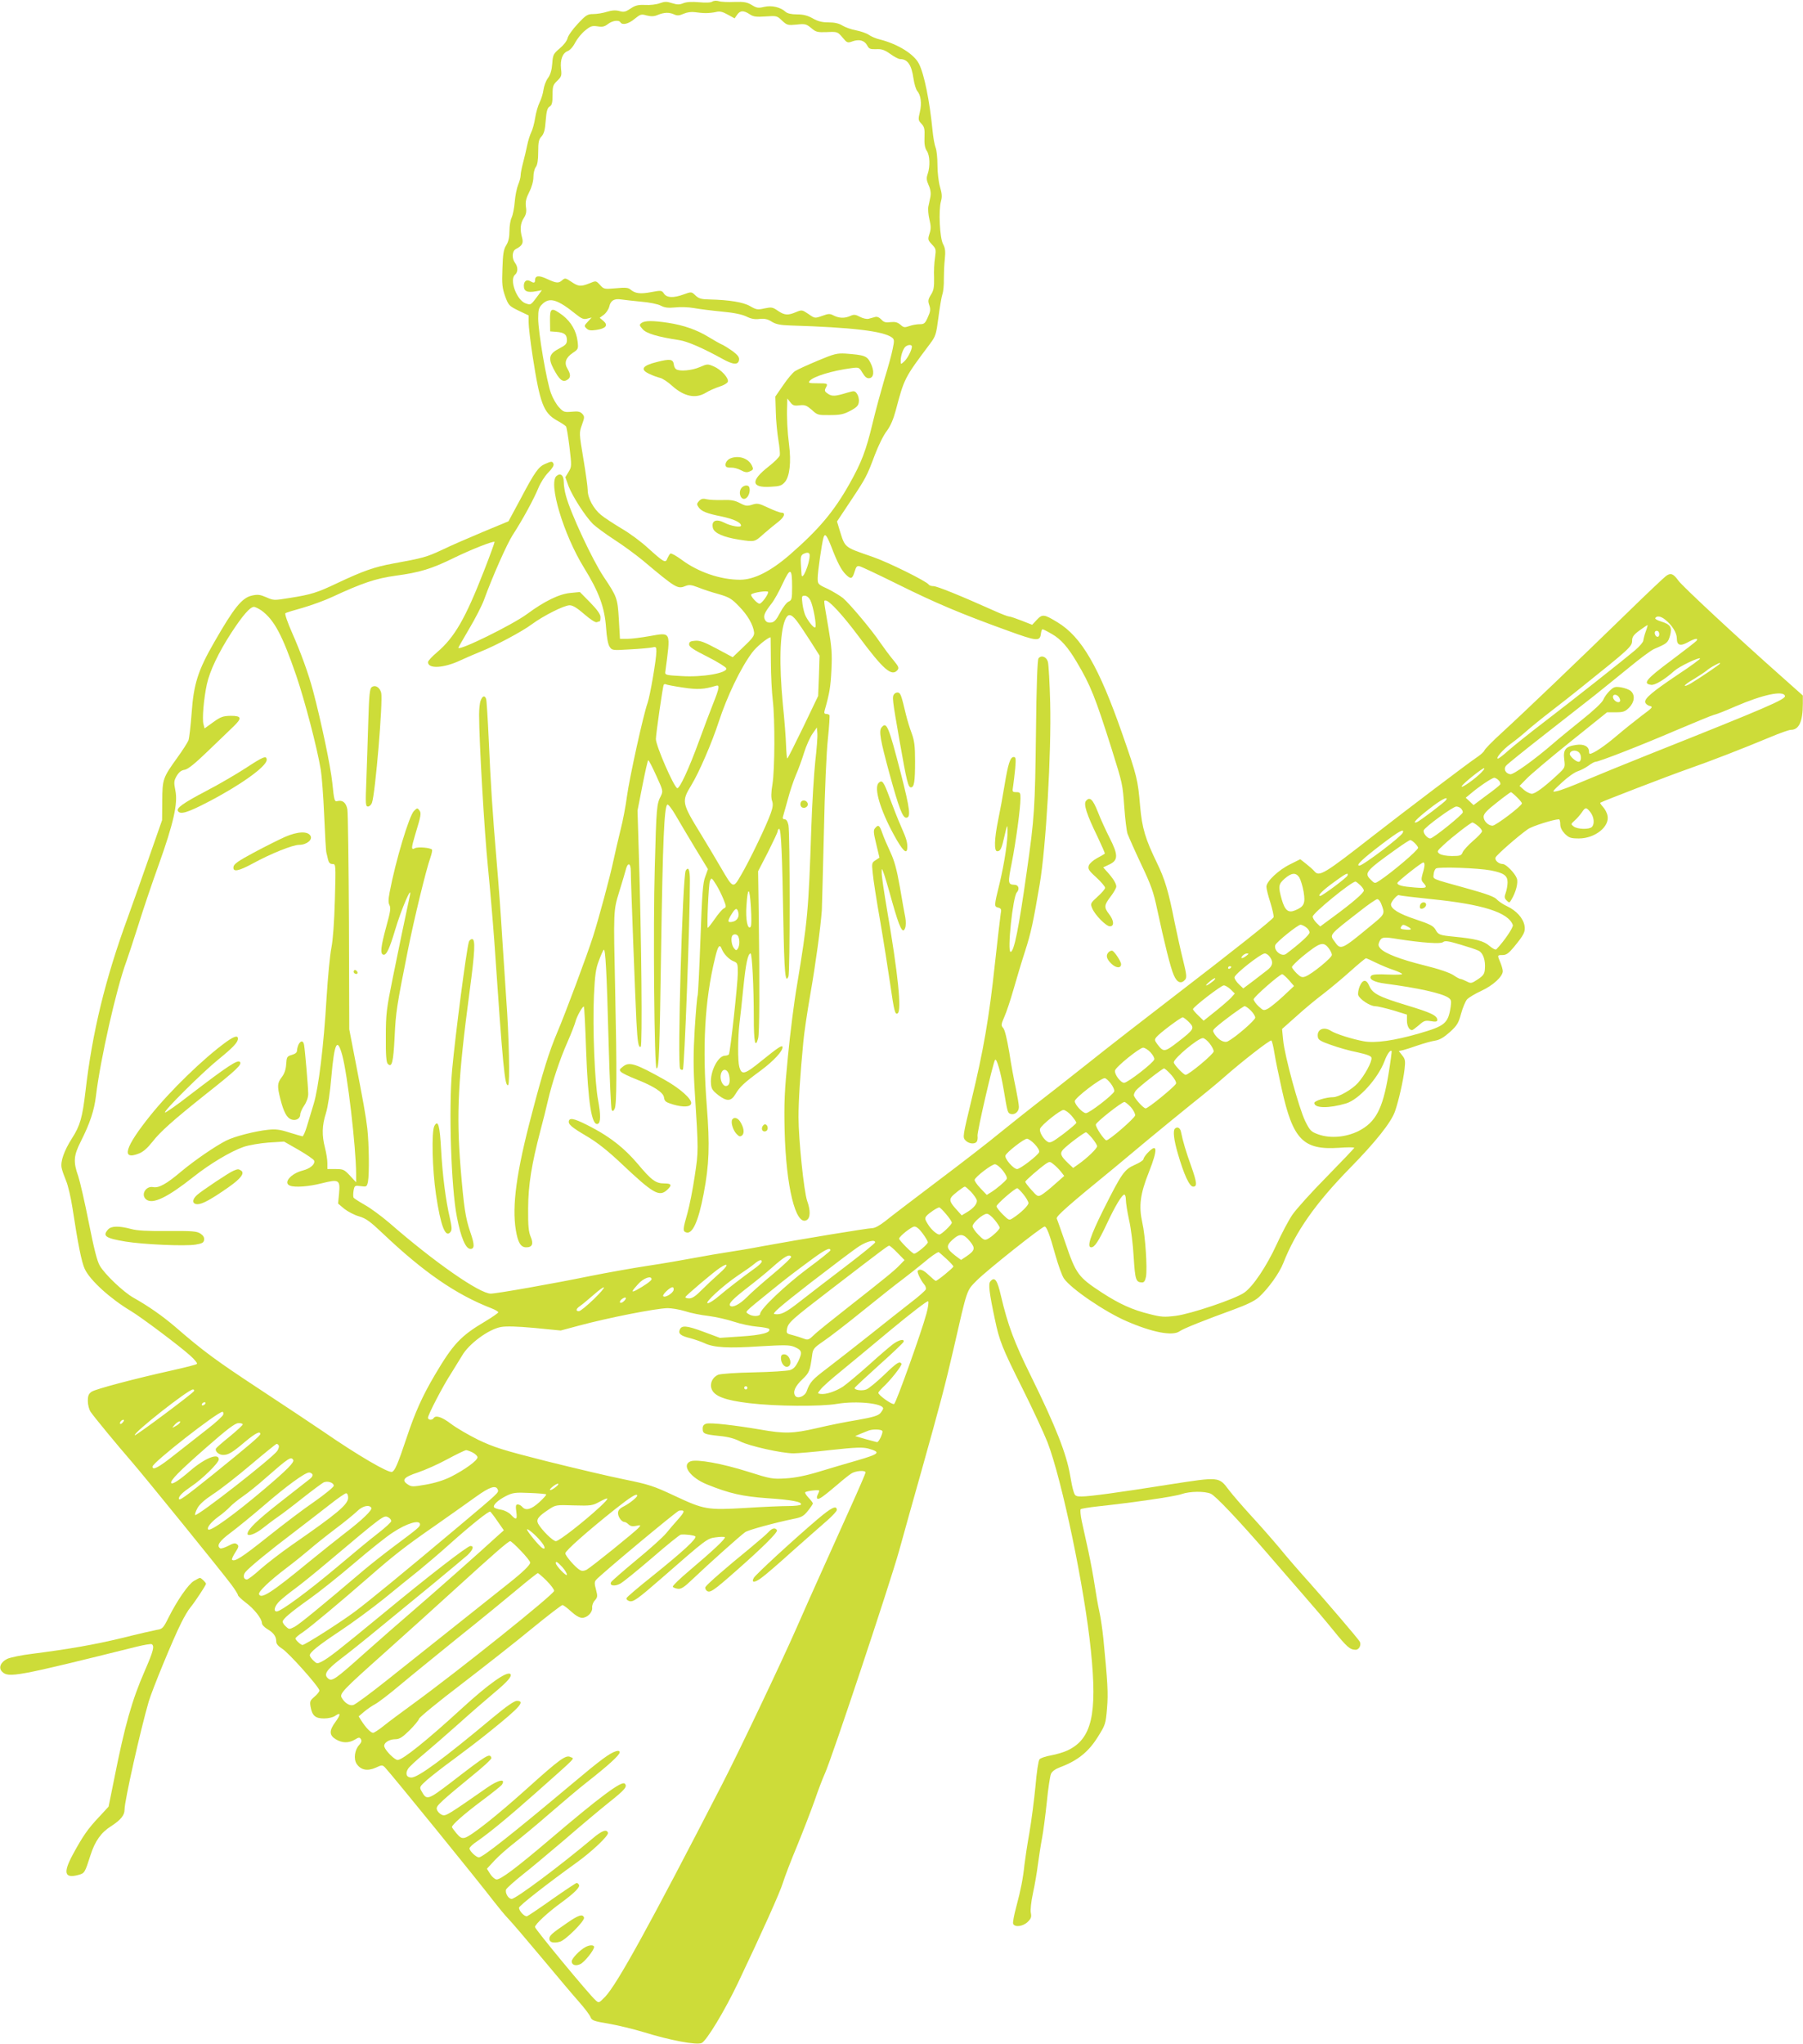 <?xml version="1.0" standalone="no"?>
<!DOCTYPE svg PUBLIC "-//W3C//DTD SVG 20010904//EN"
 "http://www.w3.org/TR/2001/REC-SVG-20010904/DTD/svg10.dtd">
<svg version="1.0" xmlns="http://www.w3.org/2000/svg"
 width="1129pt" height="1280pt" viewBox="0 0 1129 1280"
 preserveAspectRatio="xMidYMid meet">
<g transform="translate(0,1280) scale(0.1,-0.1)"
fill="#cddc39" stroke="none">
<path d="M4460 12790 c-9 -7 -42 -8 -83 -4 -45 4 -78 2 -98 -6 -24 -10 -38
-10 -70 0 -34 11 -46 11 -77 0 -20 -8 -62 -13 -92 -11 -45 2 -63 -3 -92 -23
-32 -21 -42 -23 -70 -15 -23 6 -46 5 -78 -5 -25 -8 -63 -14 -85 -14 -36 0 -46
-6 -98 -62 -32 -34 -60 -74 -63 -89 -4 -17 -24 -43 -49 -64 -40 -34 -43 -40
-47 -95 -3 -40 -11 -69 -27 -91 -13 -17 -25 -51 -28 -74 -3 -23 -14 -58 -24
-78 -10 -20 -23 -64 -28 -97 -5 -33 -16 -73 -24 -89 -8 -16 -20 -53 -26 -83
-6 -30 -18 -80 -26 -110 -8 -30 -15 -65 -15 -78 0 -12 -7 -39 -16 -60 -8 -20
-18 -68 -21 -107 -3 -38 -12 -82 -19 -97 -8 -15 -14 -53 -14 -84 0 -39 -6 -67
-20 -89 -17 -27 -21 -55 -24 -147 -4 -97 -1 -121 17 -173 21 -57 25 -61 84
-90 l63 -30 0 -44 c0 -25 11 -119 25 -210 46 -298 68 -355 151 -403 30 -16 56
-34 59 -39 3 -5 13 -63 21 -129 14 -119 14 -122 -6 -155 l-20 -33 20 -56 c25
-64 103 -186 151 -235 19 -19 79 -63 134 -99 55 -35 136 -95 180 -131 207
-174 218 -180 265 -161 25 10 38 9 82 -8 29 -12 87 -31 128 -42 66 -19 82 -29
128 -77 53 -54 88 -114 94 -163 2 -21 -11 -38 -66 -90 l-68 -65 -99 53 c-79
42 -107 53 -137 50 -29 -2 -37 -7 -37 -23 0 -15 27 -33 115 -77 63 -32 116
-65 118 -73 7 -29 -150 -57 -282 -48 -97 5 -103 7 -100 27 34 257 39 247 -99
223 -51 -9 -114 -17 -139 -17 l-46 0 -7 123 c-8 132 -11 140 -96 267 -70 105
-207 399 -235 505 -8 27 -14 67 -14 88 0 41 -20 58 -45 37 -53 -44 43 -366
172 -575 94 -152 129 -248 138 -375 4 -60 12 -104 22 -119 15 -23 17 -24 127
-17 61 3 123 9 139 12 25 6 27 4 27 -25 0 -48 -39 -276 -55 -322 -27 -75 -114
-472 -129 -584 -8 -61 -26 -157 -41 -214 -14 -57 -34 -143 -44 -190 -21 -100
-91 -360 -128 -476 -36 -113 -173 -481 -224 -600 -50 -118 -91 -249 -159 -510
-96 -362 -125 -575 -100 -727 13 -79 31 -108 65 -108 38 0 47 22 28 66 -13 31
-17 68 -16 179 1 147 21 272 78 490 15 55 35 136 45 180 27 116 74 259 124
372 24 54 46 112 50 128 8 32 46 99 52 92 3 -2 9 -125 14 -273 12 -327 35
-474 73 -461 19 6 19 58 2 149 -21 109 -35 451 -26 653 6 131 12 171 31 220
12 33 26 64 30 68 11 12 19 -130 31 -583 6 -223 15 -411 19 -419 6 -11 10 -10
19 7 13 25 14 238 3 742 -11 501 -11 498 25 615 17 55 35 115 40 134 13 55 33
51 33 -6 0 -64 28 -798 35 -938 7 -133 13 -167 27 -159 11 7 5 672 -12 1214
l-8 265 31 158 c17 86 33 157 36 157 4 0 26 -43 50 -96 43 -94 44 -97 29 -128
-26 -50 -28 -68 -38 -448 -11 -376 -3 -1258 11 -1258 16 0 19 96 29 765 10
653 19 868 38 887 5 5 28 -24 54 -69 25 -43 80 -136 123 -207 l78 -128 -17
-47 c-15 -38 -20 -107 -30 -392 -7 -190 -15 -350 -18 -355 -3 -5 -11 -99 -18
-209 -9 -153 -9 -243 0 -385 24 -380 24 -376 0 -535 -12 -82 -33 -187 -46
-233 -28 -97 -29 -111 -9 -118 40 -16 78 67 111 241 35 183 39 305 20 546 -29
374 -14 660 51 929 18 77 29 92 42 59 12 -32 47 -68 77 -79 22 -9 24 -15 24
-71 0 -64 -47 -497 -56 -511 -3 -4 -14 -8 -24 -8 -44 0 -95 -100 -88 -175 2
-33 10 -44 47 -73 53 -40 79 -38 106 7 27 46 55 72 160 149 80 60 135 119 135
145 0 17 -26 0 -130 -84 -108 -88 -126 -93 -141 -38 -10 36 -9 184 1 269 5 41
17 145 25 230 15 147 28 210 45 210 9 0 20 -208 20 -402 0 -152 9 -196 27
-130 9 30 10 330 4 767 l-4 280 62 120 c33 66 61 125 61 132 0 7 4 13 9 13 12
0 19 -157 26 -575 6 -326 12 -398 32 -349 10 24 10 896 0 947 -5 24 -13 37
-24 37 -10 0 -14 6 -10 18 3 9 16 58 30 107 13 50 36 118 51 153 15 34 38 97
51 140 13 42 37 95 52 117 l28 40 3 -36 c2 -20 -4 -99 -13 -175 -8 -77 -20
-265 -25 -419 -17 -517 -23 -583 -90 -987 -17 -97 -42 -295 -56 -440 -22 -221
-25 -295 -21 -468 9 -350 69 -596 137 -560 25 13 26 60 4 121 -20 58 -54 384
-54 524 0 103 10 262 30 470 4 50 24 185 44 300 34 194 64 417 72 525 1 25 7
245 13 490 5 254 16 505 25 584 8 77 12 144 10 148 -3 4 -12 8 -21 8 -11 0
-14 6 -9 23 30 105 37 147 42 252 5 102 2 143 -20 271 -30 175 -29 164 -16
164 23 0 108 -93 203 -220 159 -214 211 -259 247 -215 11 13 6 23 -27 63 -22
26 -58 75 -81 108 -52 78 -190 242 -233 279 -19 15 -62 41 -96 58 -62 28 -63
30 -63 68 0 38 26 217 36 252 9 31 20 18 49 -55 38 -100 63 -147 90 -174 33
-33 42 -30 56 16 10 34 16 39 33 34 12 -3 120 -54 241 -114 234 -116 390 -182
680 -287 190 -69 207 -71 213 -19 2 14 6 26 10 26 4 0 30 -13 59 -30 56 -32
100 -82 155 -175 87 -146 116 -220 219 -545 69 -221 68 -217 79 -365 5 -71 14
-146 20 -165 7 -19 45 -105 85 -190 62 -130 78 -175 100 -280 47 -219 85 -372
105 -416 20 -47 46 -57 71 -28 11 13 9 33 -13 122 -15 59 -38 166 -53 237 -38
194 -61 270 -111 373 -72 148 -93 217 -105 354 -14 165 -19 188 -111 451 -147
422 -256 610 -407 701 -84 51 -94 52 -129 15 l-29 -31 -66 26 c-36 14 -71 26
-79 26 -7 0 -49 16 -93 36 -212 95 -358 154 -380 154 -13 0 -26 4 -30 10 -12
20 -254 140 -350 173 -184 64 -172 54 -209 172 l-15 50 83 125 c100 150 104
159 154 292 22 58 55 125 75 150 23 31 41 73 56 129 53 200 54 203 214 416 36
48 39 59 53 165 8 62 19 128 25 146 6 17 10 60 9 95 0 34 2 90 6 124 5 48 3
69 -11 95 -21 39 -29 212 -13 268 8 28 6 49 -6 90 -9 30 -16 90 -16 136 0 46
-5 95 -12 111 -6 15 -15 64 -19 108 -18 183 -52 352 -85 416 -30 60 -132 123
-241 151 -27 6 -59 20 -73 30 -14 10 -49 22 -79 28 -29 5 -68 19 -86 30 -22
14 -50 20 -88 20 -40 0 -67 7 -98 25 -32 18 -59 25 -98 25 -36 0 -61 6 -72 16
-32 29 -86 42 -134 31 -37 -9 -48 -7 -78 12 -29 17 -47 21 -108 19 -41 -2 -85
0 -99 5 -14 4 -31 3 -40 -3z m-40 -72 c19 0 48 3 64 7 22 6 40 2 72 -16 l44
-24 16 23 c19 27 40 28 78 3 24 -16 41 -18 100 -14 69 5 72 4 103 -26 31 -29
36 -30 91 -25 53 6 60 4 91 -21 30 -26 39 -28 99 -26 66 3 67 2 97 -33 29 -35
32 -36 63 -25 42 15 75 6 92 -25 11 -22 19 -25 56 -24 34 2 53 -4 89 -30 25
-18 52 -32 61 -32 47 0 72 -36 84 -122 5 -33 15 -67 23 -77 23 -26 30 -78 17
-132 -11 -47 -11 -52 10 -74 18 -19 21 -33 19 -83 -2 -43 2 -68 14 -86 20 -29
22 -98 6 -145 -9 -26 -8 -39 6 -71 12 -26 15 -50 11 -72 -4 -18 -9 -46 -13
-62 -3 -15 0 -52 7 -81 10 -41 10 -60 0 -89 -11 -35 -10 -39 15 -66 26 -27 27
-32 20 -82 -5 -29 -8 -86 -6 -126 1 -60 -2 -80 -20 -108 -18 -29 -19 -39 -10
-65 9 -26 7 -40 -9 -75 -17 -39 -23 -44 -51 -44 -18 0 -47 -5 -66 -12 -29 -10
-35 -9 -55 9 -18 15 -32 19 -61 16 -30 -4 -43 -1 -58 16 -13 14 -28 20 -40 16
-10 -3 -28 -8 -40 -11 -12 -3 -35 2 -54 12 -28 15 -38 16 -60 6 -35 -16 -70
-15 -104 2 -24 13 -33 13 -73 -2 -46 -16 -46 -16 -86 12 -39 26 -41 27 -77 12
-51 -22 -73 -20 -114 8 -33 23 -40 24 -84 15 -43 -10 -52 -8 -90 14 -43 25
-130 39 -254 42 -51 1 -67 5 -88 25 -25 24 -26 24 -73 7 -65 -24 -106 -22
-124 4 -14 21 -17 22 -80 10 -69 -13 -101 -9 -130 16 -14 12 -32 14 -92 8 -72
-6 -75 -6 -99 21 -25 27 -25 27 -66 10 -55 -22 -70 -20 -114 10 -35 24 -40 24
-56 10 -23 -21 -37 -20 -97 8 -52 24 -74 21 -74 -11 0 -15 -9 -16 -29 -4 -23
14 -41 1 -41 -29 0 -34 22 -44 76 -34 l37 7 -21 -29 c-50 -67 -47 -65 -82 -53
-55 20 -102 148 -65 179 19 16 19 49 0 74 -21 28 -19 73 4 86 41 21 50 38 40
72 -14 51 -11 90 11 123 14 22 18 39 13 70 -4 32 1 53 21 93 16 31 26 68 26
94 0 24 7 52 15 62 10 13 15 44 15 95 0 62 4 79 21 97 15 17 22 40 26 99 5 60
10 79 25 88 14 9 18 24 18 73 0 54 3 63 29 88 27 26 29 33 24 75 -6 57 9 98
41 111 15 5 35 28 48 54 13 24 41 59 63 76 33 27 44 30 77 25 30 -5 43 -2 64
14 28 22 69 28 79 11 12 -19 51 -10 89 22 36 29 41 31 76 21 29 -7 47 -6 70 4
39 16 71 17 103 2 18 -8 31 -7 58 5 20 9 48 13 69 10 19 -3 51 -6 70 -6z
m-405 -1807 c50 -4 105 -15 123 -25 25 -13 46 -15 90 -11 31 4 84 2 117 -4 33
-6 112 -16 175 -22 77 -7 127 -18 154 -31 28 -14 52 -19 82 -15 33 3 51 -1 76
-17 26 -16 52 -22 118 -24 388 -12 579 -35 635 -75 15 -12 16 -19 5 -71 -6
-32 -29 -116 -51 -187 -21 -72 -55 -195 -74 -275 -42 -175 -69 -247 -146 -384
-98 -174 -192 -285 -373 -443 -121 -105 -225 -157 -312 -157 -123 0 -263 48
-367 126 -33 24 -63 41 -69 38 -5 -3 -13 -17 -19 -30 -11 -32 -21 -26 -121 64
-42 39 -116 94 -165 122 -48 29 -107 67 -130 86 -47 39 -83 105 -83 155 0 19
-12 107 -27 196 -27 161 -27 163 -9 213 17 47 17 52 2 69 -13 14 -27 17 -66
13 -46 -4 -52 -2 -79 27 -17 18 -40 58 -51 89 -27 72 -80 382 -80 468 0 56 4
68 25 89 46 46 96 31 212 -63 35 -28 48 -33 70 -27 l28 7 -24 -26 c-23 -24
-24 -28 -9 -42 13 -13 27 -15 61 -10 61 9 77 29 46 56 l-24 20 27 20 c14 11
29 34 33 50 8 38 31 52 75 45 19 -3 76 -9 125 -14z m1695 -281 c0 -22 -28 -76
-49 -94 -21 -19 -21 -19 -21 7 0 32 17 79 33 89 17 11 37 10 37 -2z m-640
-1307 c0 -53 -48 -167 -51 -120 0 6 -2 36 -4 64 -3 41 0 55 13 63 26 14 42 12
42 -7z m-110 -199 c0 -74 -2 -82 -22 -91 -12 -5 -36 -36 -53 -69 -24 -46 -37
-60 -57 -62 -19 -2 -30 3 -38 17 -12 24 -4 44 42 103 16 20 47 76 69 124 48
103 59 99 59 -22z m-150 -31 c0 -18 -41 -73 -54 -73 -15 0 -60 50 -52 58 14
13 106 26 106 15z m264 -51 c18 -35 41 -160 31 -170 -7 -7 -37 27 -59 68 -8
14 -17 49 -21 78 -6 48 -5 52 14 52 12 0 26 -11 35 -28z m-87 -127 c15 -19 54
-77 86 -127 l59 -93 -4 -127 -5 -126 -94 -196 c-52 -107 -96 -195 -99 -195 -3
-1 -6 36 -8 82 -1 45 -10 161 -20 257 -24 252 -19 447 14 528 17 41 36 41 71
-3z m-160 -257 c0 -84 6 -193 12 -243 14 -118 13 -430 -2 -525 -9 -52 -9 -84
-3 -103 8 -21 6 -41 -8 -80 -25 -72 -133 -297 -185 -385 -51 -88 -49 -88 -128
47 -31 53 -86 146 -123 206 -122 199 -123 206 -61 309 47 76 130 268 171 395
53 162 138 339 209 434 26 36 94 92 116 97 1 0 1 -69 2 -152z m-551 -163 c92
-14 131 -12 207 11 25 8 22 -13 -18 -113 -19 -48 -58 -151 -86 -228 -65 -179
-125 -308 -139 -300 -24 15 -132 264 -133 307 0 30 43 330 49 340 3 5 9 6 14
3 5 -3 52 -12 106 -20z m209 -1235 c14 -22 34 -63 45 -90 19 -48 19 -50 1 -59
-10 -6 -35 -35 -56 -66 -21 -30 -41 -55 -43 -55 -7 0 5 272 13 293 10 23 11
23 40 -23z m215 -264 c-19 -19 -32 47 -26 132 8 124 20 121 28 -8 4 -68 4
-118 -2 -124z m-77 92 c8 -29 -8 -55 -38 -60 -30 -6 -31 4 -4 48 24 39 34 42
42 12z m1 -154 c9 -23 7 -57 -4 -74 -9 -13 -12 -12 -25 4 -15 20 -20 67 -8 79
11 12 31 7 37 -9z m-58 -869 c8 -42 0 -65 -21 -65 -21 0 -39 43 -31 74 10 40
43 35 52 -9z"/>
<path d="M3444 10793 l1 -68 40 -3 c49 -4 65 -17 65 -52 0 -22 -8 -31 -46 -51
-65 -33 -73 -60 -39 -126 36 -69 57 -88 84 -73 25 13 27 33 5 70 -23 37 -12
70 32 100 35 23 36 26 31 71 -8 67 -40 122 -93 164 -71 53 -81 49 -80 -32z"/>
<path d="M4017 10778 c-15 -12 -14 -15 7 -39 23 -27 93 -48 231 -69 51 -8 147
-50 265 -115 71 -40 103 -42 108 -8 2 16 -8 30 -40 54 -24 17 -54 36 -68 42
-14 6 -52 28 -85 48 -72 44 -155 73 -253 88 -94 14 -144 14 -165 -1z"/>
<path d="M5119 10541 c-64 -27 -128 -56 -141 -65 -14 -9 -47 -48 -74 -88 l-49
-71 3 -97 c1 -53 9 -132 16 -175 7 -42 11 -86 9 -96 -3 -11 -34 -42 -70 -70
-114 -89 -110 -134 10 -127 60 3 72 7 92 30 30 35 40 126 26 233 -11 86 -15
172 -12 245 l1 45 19 -24 c15 -20 25 -23 57 -19 34 4 44 0 77 -28 35 -33 40
-34 115 -33 64 0 85 5 127 27 41 22 51 33 53 57 2 17 -4 39 -12 50 -13 18 -17
19 -58 7 -78 -24 -97 -25 -123 -8 -21 14 -23 20 -15 36 16 29 14 30 -51 30
-53 0 -60 2 -49 15 23 28 141 64 262 80 47 6 48 5 69 -30 16 -26 27 -35 43
-33 29 4 32 46 7 96 -22 44 -38 49 -156 58 -54 3 -71 -1 -176 -45z"/>
<path d="M4116 10534 c-95 -23 -111 -48 -48 -76 20 -10 49 -20 65 -24 15 -3
50 -26 77 -51 74 -66 146 -81 210 -42 19 12 57 29 85 38 29 9 51 23 53 32 4
24 -41 73 -87 94 -40 17 -41 17 -90 -4 -49 -21 -125 -28 -147 -13 -7 4 -14 18
-15 32 -5 31 -24 34 -103 14z"/>
<path d="M4574 9930 c-23 -9 -38 -36 -28 -51 3 -5 17 -8 32 -7 15 1 42 -6 61
-16 26 -14 39 -16 57 -7 21 9 23 13 12 36 -21 45 -82 66 -134 45z"/>
<path d="M4639 9739 c-17 -32 4 -74 30 -60 19 10 31 46 23 69 -6 20 -40 14
-53 -9z"/>
<path d="M4377 9663 c-15 -17 -15 -22 -2 -40 18 -25 50 -38 144 -57 75 -16
121 -37 121 -57 0 -14 -63 -3 -102 17 -54 28 -85 14 -74 -32 8 -32 67 -58 164
-73 99 -15 96 -16 155 37 30 26 71 60 91 75 38 30 47 57 19 57 -10 0 -47 14
-83 31 -59 28 -68 29 -100 19 -31 -10 -41 -9 -77 10 -33 17 -56 21 -110 19
-37 -1 -82 1 -98 5 -24 6 -34 3 -48 -11z"/>
<path d="M3413 9895 c-41 -18 -64 -49 -153 -218 l-76 -141 -159 -66 c-88 -37
-204 -87 -257 -113 -99 -46 -118 -51 -309 -86 -114 -21 -184 -45 -349 -123
-124 -59 -162 -71 -296 -92 -98 -16 -101 -16 -146 4 -39 17 -54 19 -90 11 -63
-14 -112 -75 -236 -291 -103 -179 -129 -262 -142 -444 -6 -81 -15 -158 -20
-172 -6 -14 -37 -63 -69 -107 -92 -128 -94 -135 -95 -272 l-1 -120 -77 -220
c-42 -121 -104 -296 -138 -390 -141 -385 -222 -717 -265 -1090 -19 -162 -34
-215 -84 -292 -49 -77 -74 -146 -65 -186 3 -16 16 -52 28 -81 12 -28 30 -105
40 -171 34 -223 57 -340 77 -381 33 -71 160 -186 289 -263 69 -42 302 -217
370 -278 28 -25 48 -49 43 -53 -4 -5 -73 -22 -153 -40 -238 -53 -480 -117
-506 -134 -19 -13 -24 -25 -24 -59 0 -23 8 -54 18 -68 21 -31 160 -200 258
-313 78 -90 556 -679 622 -767 23 -31 42 -61 42 -67 0 -5 22 -26 48 -46 52
-38 102 -101 102 -129 0 -10 16 -27 35 -38 39 -23 55 -46 55 -79 0 -13 13 -28
35 -42 40 -23 235 -242 235 -263 0 -7 -14 -25 -31 -39 -28 -24 -30 -30 -24
-64 10 -55 30 -72 84 -72 27 0 56 7 69 16 36 25 37 10 3 -37 -41 -55 -40 -84
1 -109 41 -25 81 -25 119 -3 26 16 31 16 39 3 6 -10 3 -21 -11 -36 -28 -30
-36 -87 -16 -118 26 -39 67 -47 118 -25 41 19 43 19 60 2 44 -47 584 -711 684
-842 28 -36 66 -82 85 -102 19 -19 114 -130 210 -245 96 -115 202 -241 237
-280 35 -40 67 -82 71 -95 8 -20 22 -25 113 -40 57 -10 156 -34 219 -53 164
-51 332 -83 364 -68 30 14 143 200 226 374 155 326 264 569 282 628 11 36 51
141 90 234 38 93 87 220 109 282 21 62 50 138 65 171 43 95 408 1192 464 1393
28 102 91 327 140 500 117 417 149 539 200 760 89 389 81 366 147 433 59 60
407 337 424 337 13 0 32 -50 68 -180 18 -63 41 -128 53 -145 44 -64 255 -208
391 -267 163 -71 289 -95 333 -64 23 17 159 71 338 136 84 31 132 54 159 78
59 54 128 150 153 214 77 196 200 372 416 593 161 164 259 287 283 356 22 62
52 193 60 264 6 53 4 64 -15 87 l-21 27 28 6 c15 4 57 17 93 30 36 12 84 26
106 29 30 5 56 21 93 54 45 41 54 56 70 115 10 37 27 77 37 89 11 12 51 36 90
54 74 34 134 90 134 123 0 10 -7 35 -15 54 -20 47 -20 47 14 47 23 0 38 11 69
48 65 79 75 98 68 137 -9 47 -51 93 -108 120 -26 12 -55 32 -65 43 -13 16 -64
35 -183 68 -234 65 -215 57 -213 89 1 16 8 32 15 37 17 12 264 3 343 -12 81
-16 105 -32 105 -74 0 -18 -5 -48 -11 -65 -10 -27 -9 -35 5 -49 16 -16 18 -16
29 3 29 47 45 109 35 135 -12 33 -68 90 -88 90 -26 0 -52 24 -45 41 6 16 142
135 202 177 26 19 163 62 195 62 4 0 8 -14 8 -31 0 -20 10 -40 29 -60 26 -25
37 -29 88 -29 100 0 193 74 179 142 -3 18 -16 42 -28 55 -12 13 -20 25 -17 27
9 7 421 166 549 211 146 51 341 127 514 199 59 25 118 46 130 46 51 0 75 52
75 165 l0 50 -146 130 c-264 234 -607 553 -633 589 -31 43 -47 50 -74 32 -12
-7 -132 -121 -266 -252 -293 -285 -626 -604 -767 -733 -56 -51 -105 -101 -108
-110 -3 -9 -27 -30 -53 -47 -47 -31 -447 -334 -642 -486 -310 -242 -339 -260
-370 -223 -7 9 -30 29 -50 45 l-38 30 -62 -31 c-74 -36 -150 -108 -150 -141 0
-13 11 -58 25 -100 13 -43 22 -83 20 -91 -6 -15 -239 -200 -640 -508 -159
-122 -396 -306 -525 -409 -129 -102 -275 -217 -325 -255 -49 -38 -148 -117
-220 -175 -71 -59 -251 -198 -400 -310 -148 -112 -294 -223 -323 -247 -33 -26
-64 -43 -80 -43 -27 0 -446 -69 -687 -113 -71 -14 -168 -30 -215 -37 -47 -7
-141 -23 -210 -36 -69 -13 -201 -36 -295 -50 -93 -14 -255 -43 -360 -64 -224
-46 -585 -110 -622 -110 -70 0 -353 197 -634 442 -49 42 -118 93 -154 113 -35
20 -68 41 -71 46 -3 6 -3 25 0 44 6 32 8 33 45 28 36 -5 38 -4 45 27 9 49 7
234 -4 334 -10 84 -23 157 -86 481 l-27 140 -2 670 c-2 369 -6 687 -10 708 -8
41 -30 59 -62 51 -18 -5 -21 2 -32 113 -11 105 -69 382 -121 578 -29 109 -76
238 -131 363 -28 63 -47 118 -42 122 4 4 53 19 108 34 55 16 138 46 185 68
187 87 273 116 396 133 155 21 226 43 365 111 106 52 248 108 256 101 1 -2
-28 -84 -67 -183 -116 -297 -183 -414 -293 -508 -32 -27 -57 -54 -57 -62 0
-44 100 -38 205 12 39 18 95 42 125 54 91 36 262 127 320 171 72 53 202 119
237 119 20 0 47 -17 92 -56 38 -33 69 -53 78 -50 8 3 17 6 19 6 2 0 4 11 4 26
0 17 -19 45 -64 91 l-65 66 -60 -6 c-69 -6 -163 -52 -271 -132 -94 -69 -430
-234 -430 -211 0 2 31 56 68 119 38 64 79 144 92 179 53 146 144 352 181 409
60 92 133 226 160 293 13 32 41 76 62 97 24 24 37 45 33 54 -7 18 -12 18 -53
0z m-1775 -918 c80 -60 129 -152 217 -407 54 -159 131 -452 154 -592 6 -37 16
-165 21 -285 5 -120 11 -225 14 -233 2 -8 7 -27 10 -42 5 -20 13 -28 28 -28
21 0 21 0 15 -222 -4 -142 -12 -252 -22 -303 -9 -44 -22 -183 -30 -310 -18
-307 -50 -566 -81 -668 -14 -45 -33 -109 -43 -142 -10 -33 -22 -60 -27 -60 -5
1 -42 11 -83 24 -58 19 -86 22 -132 17 -80 -8 -213 -42 -263 -68 -69 -35 -197
-123 -281 -193 -93 -79 -141 -105 -176 -98 -46 9 -79 -48 -44 -77 40 -33 132
11 295 140 104 83 237 162 316 189 32 11 103 23 156 27 l97 6 91 -52 c50 -29
94 -59 97 -67 8 -22 -24 -50 -71 -62 -75 -19 -125 -78 -80 -95 31 -12 117 -6
199 15 108 27 116 22 108 -65 l-6 -62 39 -33 c22 -17 63 -39 92 -47 44 -13 70
-32 150 -108 255 -242 458 -382 680 -468 23 -9 42 -20 42 -25 0 -4 -37 -30
-82 -57 -154 -91 -201 -142 -315 -335 -79 -134 -124 -235 -176 -391 -56 -167
-74 -209 -92 -216 -22 -9 -217 105 -430 252 -60 41 -239 160 -397 264 -275
181 -353 238 -533 394 -80 68 -166 128 -260 181 -62 35 -179 146 -210 200 -17
28 -37 109 -69 270 -25 127 -55 257 -66 290 -32 90 -29 129 15 216 58 115 85
195 96 288 27 225 127 670 190 840 11 30 44 131 74 225 29 94 87 266 129 382
93 260 121 385 104 465 -10 50 -9 60 8 90 14 24 29 36 50 39 22 4 64 38 149
120 65 63 136 131 157 151 55 53 51 67 -17 67 -48 -1 -63 -6 -110 -40 l-54
-39 -7 27 c-9 33 2 159 21 248 18 84 73 200 155 326 70 107 116 160 140 160 9
0 30 -11 48 -23z m8789 -57 c43 -34 73 -82 73 -117 0 -44 21 -51 70 -24 40 22
65 28 55 11 -3 -6 -76 -62 -161 -126 -157 -117 -180 -145 -125 -152 23 -4 85
33 146 88 30 27 153 86 161 77 3 -2 -59 -48 -138 -100 -162 -109 -211 -150
-206 -174 2 -9 14 -20 28 -23 23 -6 19 -10 -51 -62 -42 -32 -113 -89 -159
-128 -70 -60 -144 -110 -165 -110 -3 0 -5 6 -5 14 0 32 -32 49 -79 42 -67 -9
-84 -29 -76 -92 6 -50 6 -50 -42 -95 -85 -79 -140 -119 -161 -119 -11 0 -34
11 -49 24 l-28 25 45 46 c25 26 148 130 274 231 l229 184 54 0 c47 0 59 4 84
29 34 34 39 79 11 104 -10 9 -37 19 -60 23 -38 6 -46 4 -72 -21 -16 -15 -34
-40 -41 -57 -7 -17 -60 -67 -133 -125 -66 -53 -148 -120 -181 -149 -118 -102
-248 -195 -268 -192 -30 5 -44 33 -26 54 7 9 115 96 239 193 124 97 265 208
314 246 49 39 145 117 214 173 69 57 141 111 161 119 80 34 85 38 98 82 15 54
4 71 -57 90 -23 7 -38 16 -35 21 10 16 35 12 62 -10z m-122 -75 c-8 -22 -14
-47 -15 -56 0 -9 -23 -36 -51 -60 -71 -60 -391 -313 -578 -456 -85 -65 -181
-142 -213 -170 -32 -29 -63 -53 -68 -53 -18 0 31 57 79 92 25 18 69 53 97 78
28 25 97 81 154 125 57 44 139 108 182 143 317 254 328 264 328 302 0 22 10
36 47 63 27 20 49 34 50 33 1 -1 -4 -20 -12 -41z m85 -16 c0 -24 -23 -21 -28
4 -2 10 3 17 12 17 10 0 16 -9 16 -21z m380 -184 c0 -5 -118 -85 -182 -124
-21 -12 -38 -19 -38 -14 0 5 26 24 58 42 31 19 66 42 77 51 11 10 34 25 50 33
34 18 35 19 35 12z m407 -202 c7 -21 -111 -72 -842 -363 -148 -59 -334 -135
-412 -168 -77 -33 -156 -63 -175 -66 -32 -7 -32 -5 32 54 35 33 80 65 100 71
19 6 49 22 67 35 17 13 37 24 43 24 22 0 286 103 500 195 118 50 227 95 242
99 16 3 76 27 135 53 172 74 299 101 310 66z m-1037 -12 c7 -14 7 -22 0 -26
-13 -8 -40 13 -40 31 0 21 28 17 40 -5z m-252 -343 c17 -17 15 -58 -3 -58 -16
0 -55 34 -55 48 0 24 38 30 58 10z m-629 -141 c-48 -43 -118 -89 -105 -68 13
20 127 111 139 111 7 -1 -9 -20 -34 -43z m125 -33 c9 -8 13 -20 10 -26 -3 -5
-42 -37 -87 -69 l-80 -60 -24 23 -25 23 34 28 c49 42 131 97 145 97 6 0 19 -7
27 -16z m114 -105 c18 -17 32 -35 32 -39 0 -16 -164 -140 -184 -140 -27 0 -56
29 -56 56 0 18 21 41 83 89 45 36 85 65 88 65 3 0 20 -14 37 -31z m-443 -18
c-7 -13 -165 -132 -183 -139 -33 -12 -2 21 76 82 73 58 125 85 107 57z m93
-53 c7 -7 12 -17 12 -24 0 -14 -186 -164 -204 -164 -19 0 -47 35 -41 51 8 21
183 149 204 149 9 0 22 -5 29 -12z m811 -24 c23 -30 27 -74 9 -92 -17 -17 -90
-15 -114 3 -19 15 -18 15 7 38 15 13 34 36 44 50 22 34 28 34 54 1z m-705 -85
c14 -11 26 -26 26 -34 0 -7 -25 -34 -56 -60 -30 -26 -60 -59 -65 -71 -8 -21
-15 -24 -67 -24 -34 0 -66 6 -78 14 -18 14 -17 16 26 56 52 49 170 140 180
140 4 0 19 -9 34 -21z m-470 -43 c-10 -25 -249 -206 -272 -206 -25 0 21 43
143 136 107 81 140 99 129 70z m76 -66 c11 -11 20 -24 20 -28 0 -16 -164 -155
-243 -207 -28 -18 -29 -18 -54 7 -42 42 -32 54 161 192 43 31 82 56 87 56 5 0
18 -9 29 -20z m60 -136 c0 -9 -5 -34 -12 -55 -9 -33 -9 -42 5 -57 28 -31 20
-35 -55 -29 -77 6 -108 14 -108 28 0 9 151 129 163 129 4 0 7 -7 7 -16z m-784
-78 c8 -14 21 -54 27 -90 12 -73 3 -93 -53 -116 -43 -18 -64 -1 -84 68 -23 82
-21 96 19 131 43 37 69 39 91 7z m302 12 c-5 -14 -157 -127 -171 -128 -20 0
15 35 84 85 76 56 94 65 87 43z m79 -60 c13 -12 23 -27 23 -34 0 -15 -72 -77
-189 -163 l-84 -62 -23 22 c-13 13 -24 30 -24 40 0 21 242 219 268 219 3 0 16
-10 29 -22z m447 -88 c319 -32 481 -83 509 -162 5 -14 -55 -102 -103 -152 -5
-5 -23 4 -43 21 -36 32 -88 45 -222 58 -91 9 -99 12 -116 44 -14 24 -34 34
-126 65 -103 34 -153 65 -153 93 0 17 41 64 50 58 5 -3 97 -14 204 -25z m-316
-27 c26 -68 28 -64 -76 -149 -168 -139 -177 -143 -211 -95 -37 51 -46 40 152
194 54 43 104 77 111 77 8 0 18 -12 24 -27z m-470 -149 c12 -8 22 -23 22 -33
0 -14 -64 -72 -147 -134 -28 -21 -80 23 -67 56 7 19 141 127 158 127 6 0 22
-7 34 -16z m642 1 c25 -14 17 -20 -25 -15 -25 2 -29 6 -20 19 8 14 15 13 45
-4z m-66 -75 c149 -23 267 -32 282 -19 12 10 33 7 107 -15 51 -15 103 -32 116
-39 28 -14 44 -60 39 -115 -2 -30 -10 -41 -44 -64 -39 -26 -44 -27 -70 -13
-16 8 -33 15 -38 15 -6 0 -26 11 -45 24 -22 15 -91 39 -181 61 -153 38 -248
75 -276 106 -14 16 -15 24 -6 44 13 28 25 30 116 15z m-435 -56 c12 -15 21
-34 21 -43 0 -18 -125 -120 -165 -135 -21 -8 -30 -5 -55 19 -16 16 -30 34 -30
40 0 6 30 36 66 66 110 89 130 95 163 53z m-515 -49 c-25 -19 -40 -19 -24 0 7
8 20 15 28 15 13 0 12 -3 -4 -15z m150 -10 c21 -32 14 -55 -22 -82 -15 -12
-54 -42 -87 -67 l-60 -45 -27 26 c-16 15 -28 34 -28 43 0 20 165 150 190 150
10 0 25 -11 34 -25z m664 -34 c31 -15 81 -36 110 -45 28 -10 52 -21 52 -25 0
-4 -41 -5 -91 -3 -59 3 -94 1 -102 -7 -20 -20 15 -41 88 -50 204 -27 349 -59
393 -87 19 -13 21 -20 16 -57 -16 -105 -35 -121 -198 -168 -155 -45 -275 -62
-346 -49 -71 13 -177 46 -207 66 -45 28 -88 8 -81 -38 2 -19 17 -28 83 -51 44
-16 118 -37 165 -46 59 -13 86 -23 88 -34 5 -23 -43 -112 -86 -159 -36 -40
-120 -88 -154 -88 -45 0 -118 -23 -118 -36 0 -34 92 -35 199 -3 80 24 199 155
241 266 16 43 36 71 44 62 2 -2 -7 -69 -20 -148 -36 -216 -80 -298 -187 -353
-79 -39 -176 -48 -252 -21 -46 17 -52 23 -82 83 -39 80 -129 409 -138 506 l-7
71 89 79 c48 44 124 107 168 140 44 34 121 98 170 142 50 45 94 81 98 82 4 0
33 -13 65 -29z m-908 -25 c0 -3 -4 -8 -10 -11 -5 -3 -10 -1 -10 4 0 6 5 11 10
11 6 0 10 -2 10 -4z m361 -83 l32 -37 -68 -64 c-38 -35 -81 -70 -96 -78 -26
-13 -29 -12 -58 15 -17 16 -31 36 -31 44 0 14 163 157 179 157 5 0 24 -17 42
-37z m-477 -8 c-39 -31 -58 -35 -25 -6 19 17 37 28 40 26 2 -3 -4 -12 -15 -20z
m113 -51 l25 -25 -23 -26 c-13 -14 -57 -52 -98 -85 l-74 -59 -33 32 c-19 18
-34 36 -34 40 0 13 175 148 193 149 10 0 29 -12 44 -26z m125 -131 c15 -15 28
-35 28 -45 0 -16 -122 -122 -171 -148 -22 -12 -58 7 -83 44 -14 22 -13 25 7
43 43 39 171 133 181 133 5 0 23 -12 38 -27z m-387 -73 c37 -38 33 -45 -69
-124 -84 -65 -90 -66 -130 -13 -17 23 -17 28 -5 43 20 25 152 124 165 124 5 0
23 -14 39 -30z m129 -133 c15 -19 26 -41 26 -50 0 -17 -156 -147 -176 -147
-13 0 -74 65 -74 78 0 25 152 152 182 152 9 0 28 -15 42 -33z m406 -60 c6 -39
27 -141 46 -226 70 -317 134 -383 359 -368 52 4 95 4 95 0 0 -3 -78 -85 -173
-182 -96 -97 -192 -204 -215 -238 -23 -34 -67 -117 -98 -185 -63 -137 -148
-264 -203 -302 -57 -40 -334 -133 -428 -145 -72 -9 -92 -8 -165 11 -106 26
-186 62 -296 133 -150 98 -164 116 -231 313 -26 75 -50 144 -54 152 -5 14 69
80 362 319 36 30 131 109 211 176 80 66 204 168 275 225 72 57 162 131 200
165 110 97 287 235 296 230 4 -3 13 -38 19 -78z m-5837 -14 c33 -119 86 -574
87 -742 l0 -54 -38 41 c-36 39 -43 42 -90 42 l-52 0 0 38 c0 21 -7 64 -15 95
-20 78 -19 139 6 217 12 39 26 130 34 228 19 215 37 249 68 135z m5061 18 c15
-16 26 -36 24 -44 -4 -21 -167 -147 -189 -147 -22 0 -62 54 -57 77 4 22 154
143 176 143 10 0 31 -13 46 -29z m130 -141 c21 -24 33 -46 30 -55 -7 -18 -174
-155 -190 -155 -15 0 -74 67 -74 83 0 7 6 20 13 29 16 21 166 138 176 138 5 0
25 -18 45 -40z m-378 -55 c14 -19 24 -41 21 -49 -9 -23 -156 -136 -177 -136
-20 0 -70 53 -70 75 0 20 160 143 187 144 7 1 24 -15 39 -34z m125 -147 c16
-18 28 -42 27 -52 -3 -18 -162 -156 -180 -156 -13 0 -69 83 -66 99 3 16 162
141 179 141 5 0 24 -15 40 -32z m-372 -53 c17 -20 31 -40 31 -45 0 -5 -37 -36
-81 -70 -72 -54 -84 -59 -101 -48 -27 18 -52 63 -45 81 9 24 126 117 146 117
11 0 33 -16 50 -35z m130 -142 c17 -21 31 -43 31 -50 0 -14 -62 -74 -116 -112
l-34 -24 -31 29 c-47 45 -54 62 -32 86 23 26 132 108 143 108 5 0 22 -17 39
-37z m-360 -37 c20 -21 31 -41 28 -50 -8 -21 -119 -106 -138 -106 -23 0 -80
66 -73 85 8 21 116 105 135 105 8 0 30 -15 48 -34z m164 -172 l21 -27 -60 -53
c-32 -29 -70 -59 -83 -66 -22 -12 -26 -10 -62 31 -22 24 -39 47 -39 51 0 8 88
84 129 113 23 15 26 15 48 -3 13 -10 34 -31 46 -46z m-363 6 c19 -24 28 -45
24 -52 -10 -16 -59 -58 -96 -82 l-29 -18 -40 42 c-22 23 -38 47 -36 53 6 20
107 97 127 97 10 0 33 -18 50 -40z m-200 -132 c16 -18 33 -41 36 -51 7 -21
-19 -53 -64 -79 l-30 -18 -36 40 c-36 40 -42 56 -28 75 10 15 75 65 84 65 4 0
21 -15 38 -32z m329 -17 c17 -21 31 -46 31 -54 0 -15 -49 -63 -96 -93 -25 -17
-26 -16 -65 22 -21 21 -39 44 -39 51 0 13 115 113 130 113 4 0 22 -18 39 -39z
m-485 -123 c20 -23 36 -47 36 -54 0 -12 -65 -74 -78 -74 -16 0 -52 32 -72 65
-19 30 -20 38 -8 52 14 17 68 53 80 53 3 0 23 -19 42 -42z m305 -37 c17 -21
31 -43 31 -48 0 -12 -48 -57 -76 -71 -18 -9 -26 -6 -57 26 -21 21 -37 45 -37
54 0 21 65 78 90 78 10 0 32 -18 49 -39z m-451 -85 c18 -24 32 -49 32 -54 0
-13 -71 -72 -86 -72 -11 0 -94 84 -94 94 0 14 78 76 96 76 13 0 32 -16 52 -44z
m296 -49 c35 -43 31 -57 -23 -94 l-33 -22 -35 26 c-58 45 -61 61 -19 100 46
42 69 40 110 -10z m-594 -6 c0 -5 -84 -74 -187 -152 -104 -79 -230 -176 -281
-216 -94 -74 -122 -87 -162 -81 -18 2 30 44 228 198 139 107 275 210 304 228
50 31 98 42 98 23z m140 -66 l44 -45 -30 -31 c-33 -35 -90 -81 -329 -269 -93
-73 -187 -148 -207 -168 -33 -32 -39 -34 -65 -24 -15 6 -46 16 -69 22 -38 9
-41 12 -36 38 7 41 27 58 277 250 333 256 355 272 363 272 5 0 28 -20 52 -45z
m-420 16 c0 -4 -64 -56 -143 -114 -139 -104 -297 -254 -297 -283 0 -18 -50
-19 -74 -1 -21 15 -33 3 147 149 92 75 141 112 255 196 79 58 112 74 112 53z
m725 -52 c25 -23 45 -45 45 -49 0 -8 -100 -90 -110 -90 -4 0 -23 16 -43 35
-34 33 -56 42 -70 29 -7 -7 18 -60 40 -86 9 -10 13 -24 10 -32 -3 -7 -45 -45
-94 -82 -48 -38 -165 -129 -258 -204 -94 -74 -213 -168 -266 -208 -93 -70
-108 -87 -128 -144 -12 -32 -58 -49 -72 -27 -16 24 1 61 46 103 43 41 47 53
60 147 5 43 10 49 74 93 37 25 146 109 242 187 96 77 209 168 253 200 43 33
101 79 130 103 43 37 83 65 94 66 1 0 23 -19 47 -41z m-971 12 c3 -5 -47 -53
-112 -107 -64 -53 -139 -119 -165 -146 -46 -46 -90 -68 -105 -54 -12 13 15 41
109 114 52 40 121 96 153 125 80 71 109 87 120 68z m-184 -30 c0 -6 -15 -21
-32 -34 -107 -78 -189 -142 -236 -182 -29 -25 -60 -45 -70 -45 -24 1 95 110
188 173 41 27 88 60 103 73 30 25 47 30 47 15z m-265 -74 c-33 -29 -83 -76
-111 -104 -37 -38 -59 -53 -79 -53 -14 0 -25 4 -23 9 4 10 178 158 217 183 56
37 53 15 -4 -35z m-425 -37 c0 -9 -45 -41 -97 -69 -32 -16 -29 -7 13 39 34 38
84 55 84 30z m-362 -125 c-43 -41 -84 -75 -93 -75 -22 0 -19 15 8 33 12 8 48
38 80 66 89 78 92 61 5 -24z m500 58 c-4 -21 -54 -51 -65 -39 -8 8 41 56 58
56 6 0 9 -8 7 -17z m-311 -70 c-9 -9 -20 -13 -24 -9 -4 4 1 14 11 22 25 18 35
8 13 -13z m1894 -79 c-32 -118 -189 -556 -202 -565 -12 -7 -99 55 -99 70 0 4
12 18 26 32 49 44 124 140 119 150 -12 18 -28 8 -110 -71 -46 -44 -95 -84
-110 -90 -28 -11 -78 -3 -73 10 2 5 70 68 152 142 82 73 151 139 154 146 7 21
-30 13 -67 -15 -20 -15 -89 -74 -153 -132 -65 -58 -136 -117 -159 -133 -46
-30 -108 -51 -141 -46 -20 3 -20 3 1 29 11 15 66 64 123 110 56 46 201 166
322 267 121 100 223 179 228 174 4 -4 0 -39 -11 -78z m-1511 16 c36 -12 102
-25 148 -30 45 -6 117 -22 158 -36 42 -14 108 -28 146 -31 38 -3 71 -10 74
-14 14 -23 -48 -39 -175 -47 l-133 -9 -105 39 c-105 39 -136 41 -147 11 -10
-24 8 -38 66 -52 29 -8 70 -22 91 -32 58 -27 146 -32 344 -19 154 9 186 9 216
-3 49 -21 52 -33 27 -88 -18 -37 -31 -51 -54 -58 -17 -5 -119 -12 -226 -14
-109 -2 -207 -9 -223 -15 -35 -15 -54 -54 -41 -89 16 -45 84 -71 236 -89 167
-20 447 -22 551 -4 120 20 287 3 287 -29 0 -5 -8 -18 -17 -29 -14 -16 -46 -26
-143 -43 -69 -11 -183 -34 -254 -51 -153 -35 -203 -36 -356 -9 -159 27 -308
44 -336 37 -17 -5 -24 -13 -24 -31 0 -32 9 -36 103 -46 55 -5 96 -16 131 -34
56 -29 261 -75 335 -75 25 0 131 9 235 21 157 17 197 18 233 9 81 -23 72 -33
-65 -73 -70 -20 -181 -53 -247 -73 -79 -24 -149 -38 -206 -41 -82 -5 -93 -3
-235 42 -161 51 -320 80 -360 65 -59 -23 -1 -103 104 -145 138 -56 222 -75
377 -86 152 -10 220 -23 210 -40 -4 -5 -39 -9 -78 -9 -40 0 -160 -5 -268 -12
-241 -14 -259 -11 -447 77 -128 60 -157 70 -314 102 -95 19 -314 71 -487 114
-273 69 -328 87 -425 133 -61 30 -138 75 -171 100 -58 44 -97 57 -110 36 -9
-14 -35 -12 -35 3 0 19 96 203 144 276 23 37 54 87 69 112 42 74 166 166 244
180 32 6 102 4 211 -6 l163 -16 112 30 c186 50 480 108 557 110 25 0 74 -8
110 -19z m390 -480 c0 -5 -4 -10 -10 -10 -5 0 -10 5 -10 10 0 6 5 10 10 10 6
0 10 -4 10 -10z m-3465 -20 c-10 -17 -366 -282 -371 -277 -13 13 335 287 364
287 7 0 10 -5 7 -10z m70 -80 c-3 -5 -11 -10 -16 -10 -6 0 -7 5 -4 10 3 6 11
10 16 10 6 0 7 -4 4 -10z m113 -67 c-2 -9 -46 -50 -98 -90 -52 -41 -144 -113
-204 -160 -103 -82 -141 -102 -141 -76 0 25 406 342 438 343 5 0 7 -8 5 -17z
m-628 -48 c-7 -9 -15 -13 -17 -11 -7 7 7 26 19 26 6 0 6 -6 -2 -15z m355 -5
c-3 -5 -16 -15 -28 -21 -22 -12 -22 -12 -3 10 19 21 43 30 31 11z m395 -9 c0
-5 -37 -39 -82 -76 -46 -37 -85 -71 -86 -76 -7 -17 20 -39 45 -39 33 0 57 14
137 82 65 54 96 70 96 49 0 -11 -67 -68 -298 -255 -181 -145 -212 -167 -212
-149 0 16 24 39 75 74 70 46 175 149 175 171 0 43 -86 9 -180 -72 -67 -58
-109 -85 -117 -77 -12 13 48 74 218 223 131 115 181 153 202 153 15 1 27 -3
27 -8z m4005 -41 c6 -10 -21 -70 -33 -70 -4 1 -36 9 -72 19 l-65 19 35 15 c19
8 42 17 50 20 25 9 78 8 85 -3z m-3780 -90 c4 -6 0 -22 -9 -35 -29 -43 -502
-413 -514 -401 -3 3 3 22 14 42 13 25 45 53 99 89 44 28 150 111 235 183 85
72 158 131 162 131 4 1 10 -4 13 -9z m1215 -45 c17 -9 30 -22 30 -30 0 -20
-79 -77 -165 -121 -46 -23 -102 -40 -159 -50 -80 -14 -90 -14 -112 1 -42 27
-26 46 62 75 45 15 128 52 185 83 57 31 110 56 117 57 7 0 26 -7 42 -15z
m-1124 -46 c9 -14 -37 -61 -181 -183 -185 -157 -337 -267 -351 -253 -11 11 17
46 63 80 27 19 59 47 73 62 14 15 50 44 80 65 31 21 96 73 145 117 144 126
157 134 171 112z m3584 -79 c0 -5 -43 -105 -96 -222 -53 -117 -133 -296 -179
-398 -46 -102 -117 -261 -158 -355 -97 -221 -362 -777 -464 -975 -456 -886
-657 -1251 -733 -1332 -40 -41 -40 -41 -61 -22 -39 34 -379 445 -379 458 0 17
82 93 165 153 83 61 120 98 110 112 -3 6 -10 11 -14 11 -4 0 -72 -45 -152
-101 -79 -56 -150 -104 -158 -107 -15 -6 -51 32 -51 53 0 12 179 152 360 282
95 68 203 170 197 187 -8 25 -38 14 -98 -37 -201 -169 -479 -377 -505 -377
-22 0 -44 41 -34 61 6 9 50 49 99 88 49 38 169 139 268 223 98 85 222 189 276
232 102 81 117 100 99 118 -19 19 -156 -83 -472 -352 -206 -175 -308 -252
-332 -248 -10 2 -28 17 -39 35 l-20 32 48 52 c26 28 82 77 123 109 41 32 142
115 223 186 82 71 185 158 230 193 129 101 207 171 207 188 0 10 -6 12 -22 8
-40 -12 -96 -53 -280 -208 -371 -311 -556 -457 -579 -457 -17 0 -59 40 -59 56
0 7 21 28 48 45 78 54 198 153 366 302 268 238 243 213 219 225 -29 16 -66
-11 -274 -198 -188 -169 -350 -297 -388 -307 -20 -5 -30 1 -53 28 -15 18 -28
36 -28 39 0 14 73 79 185 163 66 49 123 95 127 101 28 42 -20 33 -93 -18 -238
-166 -257 -178 -278 -171 -11 3 -26 16 -32 27 -10 19 -6 27 37 67 27 25 107
92 177 149 71 57 127 108 124 115 -10 31 -24 23 -252 -153 -147 -112 -153
-114 -185 -56 -15 26 -14 28 35 72 28 24 103 83 168 130 65 48 169 127 230
177 185 149 218 187 163 187 -16 0 -66 -35 -148 -103 -311 -260 -470 -377
-512 -377 -31 0 -40 25 -20 56 9 13 53 54 98 91 44 37 141 121 215 187 74 67
176 155 226 197 84 70 113 104 101 117 -21 20 -136 -61 -306 -217 -216 -198
-369 -321 -400 -321 -18 0 -74 55 -83 82 -8 23 28 48 69 48 25 0 44 12 87 54
30 30 58 63 61 74 4 11 124 109 267 218 143 110 341 265 440 347 99 81 185
147 191 147 6 0 30 -18 54 -40 27 -25 53 -40 69 -40 33 0 67 35 63 65 -1 13 6
33 17 44 17 20 18 26 7 68 -10 36 -10 48 0 60 24 30 506 432 520 434 38 5 38
-4 -3 -51 -24 -27 -60 -68 -79 -92 -19 -23 -102 -98 -185 -166 -82 -68 -154
-131 -158 -138 -13 -23 22 -29 57 -10 17 9 107 82 199 161 92 80 173 145 180
146 33 3 83 -4 91 -11 12 -12 -75 -93 -268 -248 -88 -70 -161 -132 -163 -139
-2 -6 5 -14 17 -18 25 -8 51 11 205 145 279 244 283 247 337 254 28 4 53 4 57
1 7 -8 -76 -86 -223 -210 -58 -49 -105 -94 -103 -100 2 -5 16 -11 31 -13 21
-3 40 9 94 61 93 89 302 276 329 294 22 14 183 58 304 83 47 9 62 17 88 50 17
21 31 42 31 46 0 5 -12 20 -27 36 -14 15 -24 30 -21 34 9 9 88 18 88 10 0 -4
-5 -16 -10 -26 -6 -11 -6 -21 -1 -24 10 -6 36 13 126 89 33 29 71 59 85 68 26
18 90 23 90 7z m-3464 -11 c4 -7 -2 -19 -14 -28 -11 -9 -96 -75 -189 -148
-143 -112 -203 -170 -203 -197 0 -19 52 0 95 35 28 22 70 54 95 71 25 17 95
70 155 118 61 48 119 91 130 97 24 13 65 0 65 -20 0 -8 -55 -53 -122 -100 -68
-46 -199 -146 -293 -221 -158 -126 -207 -158 -222 -142 -3 3 6 23 20 45 22 34
24 41 12 51 -12 10 -23 8 -55 -9 -23 -12 -46 -19 -51 -16 -25 16 -5 46 64 97
39 29 136 108 214 175 139 120 253 203 279 203 7 0 16 -5 20 -11z m1525 -79
c-13 -11 -28 -20 -35 -20 -6 1 0 10 13 20 13 11 28 20 35 20 6 -1 0 -10 -13
-20z m-364 -17 c7 -19 9 -17 -242 -228 -344 -289 -561 -467 -650 -534 -88 -66
-315 -211 -331 -211 -10 0 -44 31 -44 41 0 4 21 23 48 40 50 35 224 180 412
344 158 138 228 193 420 326 91 64 203 143 250 177 86 62 125 75 137 45z m303
-30 c3 -3 -17 -25 -43 -49 -51 -46 -85 -55 -107 -29 -7 8 -19 15 -28 15 -12 0
-14 -9 -9 -45 7 -51 0 -56 -33 -20 -14 15 -40 28 -62 32 -21 3 -41 10 -44 15
-9 14 24 45 75 71 42 21 58 23 147 19 54 -2 101 -6 104 -9z m-1240 -21 c0 -42
-68 -99 -351 -295 -69 -48 -158 -117 -198 -152 -39 -36 -78 -65 -85 -65 -22 0
-26 27 -8 48 29 33 155 136 299 245 76 58 178 137 228 176 49 39 96 71 102 71
8 0 13 -12 13 -28z m1810 13 c0 -10 -47 -48 -82 -66 -28 -14 -38 -26 -38 -43
0 -25 23 -56 41 -56 6 0 17 -7 26 -16 11 -10 25 -13 47 -8 29 6 30 5 16 -11
-20 -24 -298 -248 -327 -264 -16 -8 -29 -9 -41 -2 -27 14 -92 89 -92 105 0 16
137 137 310 275 100 79 140 104 140 86z m-235 -72 c-102 -94 -255 -213 -274
-213 -19 0 -89 70 -111 109 -14 27 0 46 67 90 42 28 46 29 157 25 104 -3 117
-1 157 21 68 37 69 29 4 -32z m-1430 -4 c9 -13 -58 -77 -164 -158 -44 -34
-147 -116 -229 -183 -232 -191 -298 -233 -310 -200 -5 16 65 83 173 165 44 33
107 84 140 112 33 29 107 88 165 132 58 43 119 94 137 111 32 32 75 43 88 21z
m791 -85 l39 -56 -46 -41 c-104 -96 -394 -352 -524 -464 -77 -66 -214 -186
-305 -267 -181 -162 -201 -176 -225 -156 -30 25 -12 53 76 121 48 36 158 124
245 196 88 72 240 197 339 278 99 82 195 162 213 178 34 33 42 57 18 57 -19 0
-261 -187 -556 -431 -271 -223 -331 -270 -375 -293 -28 -14 -31 -14 -52 6 -13
12 -23 27 -23 33 0 19 50 60 190 153 74 49 198 140 275 202 77 63 176 143 220
178 44 36 130 109 191 164 139 124 245 208 254 203 4 -3 25 -30 46 -61z m-666
2 c0 -7 -37 -41 -82 -76 -46 -35 -163 -132 -261 -215 -175 -147 -348 -275
-374 -275 -24 0 -13 36 20 67 17 16 59 50 92 74 33 24 124 97 203 164 361 304
355 299 384 284 10 -5 18 -16 18 -23z m180 -21 c0 -15 -11 -24 -165 -139 -55
-41 -140 -108 -190 -150 -267 -227 -399 -335 -430 -352 -33 -17 -35 -17 -54 1
-12 10 -21 24 -21 31 0 16 50 59 170 144 55 39 181 139 278 222 97 83 206 170
243 193 86 57 169 82 169 50z m755 -104 c28 -32 34 -57 11 -44 -18 10 -96 105
-96 116 0 11 54 -34 85 -72z m-123 -62 c32 -33 58 -66 58 -73 0 -15 -45 -59
-132 -128 -112 -89 -571 -454 -768 -611 -102 -81 -195 -150 -208 -153 -23 -7
-55 14 -73 47 -13 25 10 49 270 281 130 116 328 295 441 398 248 226 332 299
345 300 5 0 35 -27 67 -61z m259 -101 c16 -18 29 -39 29 -48 -1 -15 -70 57
-70 73 0 14 11 7 41 -25z m-99 -85 c26 -26 48 -55 48 -64 0 -21 -598 -500
-885 -709 -71 -52 -154 -113 -183 -137 -30 -24 -59 -43 -66 -43 -14 0 -45 32
-72 74 l-18 29 34 29 c19 16 51 38 70 48 19 10 87 62 150 115 63 53 228 187
365 298 138 110 305 247 373 304 68 57 126 103 130 103 3 0 28 -21 54 -47z"/>
<path d="M1539 7991 c-57 -37 -166 -101 -243 -141 -149 -78 -193 -110 -182
-128 14 -24 59 -11 184 54 204 105 372 225 372 266 0 30 -21 21 -131 -51z"/>
<path d="M1785 7560 c-38 -17 -126 -61 -195 -98 -97 -52 -126 -72 -128 -90 -5
-34 30 -28 122 22 114 62 249 116 289 116 47 0 86 32 71 57 -18 30 -80 27
-159 -7z"/>
<path d="M1419 6278 c-144 -104 -353 -307 -478 -463 -159 -198 -184 -282 -72
-238 27 10 54 34 85 73 49 64 133 138 335 299 191 151 229 187 213 202 -14 15
-77 -26 -312 -206 -83 -65 -154 -114 -157 -111 -10 9 233 250 334 332 92 75
123 107 123 131 0 21 -23 15 -71 -19z"/>
<path d="M1870 6261 c-5 -11 -10 -28 -10 -38 0 -13 -11 -22 -32 -28 -31 -9
-33 -13 -36 -59 -2 -33 -11 -59 -28 -81 -28 -37 -29 -56 -8 -138 20 -79 40
-116 67 -126 28 -11 57 4 57 30 0 11 11 37 25 57 15 22 25 51 25 72 0 40 -20
274 -26 308 -5 27 -20 28 -34 3z"/>
<path d="M1463 5470 c-28 -11 -200 -126 -230 -153 -32 -29 -30 -57 4 -57 30 0
85 30 195 107 77 54 102 88 77 104 -17 10 -18 10 -46 -1z"/>
<path d="M677 5102 c-37 -41 -17 -55 109 -76 109 -18 371 -30 439 -19 41 7 51
12 53 30 2 15 -5 27 -23 39 -23 15 -51 17 -203 16 -129 -1 -192 2 -232 13 -75
20 -123 19 -143 -3z"/>
<path d="M8893 7135 c-3 -9 -3 -18 0 -22 10 -10 37 6 37 22 0 20 -29 20 -37 0z"/>
<path d="M8514 6624 c-8 -19 -12 -44 -9 -55 9 -26 74 -69 105 -69 14 0 64 -12
113 -26 l87 -27 0 -37 c0 -34 14 -60 32 -60 4 0 23 14 43 31 31 28 40 31 75
25 30 -5 40 -3 40 7 0 28 -38 46 -190 92 -175 53 -216 74 -236 122 -18 43 -41
42 -60 -3z"/>
<path d="M7357 5733 c-13 -13 -7 -70 19 -158 37 -128 72 -205 95 -205 27 0 24
25 -12 128 -31 85 -53 159 -64 215 -5 25 -23 35 -38 20z"/>
<path d="M7187 5582 c-15 -15 -27 -34 -27 -40 0 -7 -25 -23 -55 -36 -65 -29
-81 -52 -196 -281 -82 -165 -105 -235 -76 -235 21 0 46 37 99 150 51 109 94
180 108 180 6 0 10 -15 10 -33 0 -18 9 -75 20 -126 12 -51 25 -156 29 -234 9
-143 14 -156 53 -157 12 0 19 11 24 36 9 51 -4 256 -23 338 -23 105 -14 179
42 319 56 142 53 183 -8 119z"/>
<path d="M4890 4297 c0 -33 23 -62 44 -54 31 12 11 77 -24 77 -14 0 -20 -7
-20 -23z"/>
<path d="M5120 3288 c-144 -122 -389 -347 -400 -368 -17 -31 5 -31 46 -1 22
15 109 90 194 167 86 76 184 163 218 192 34 30 62 60 62 67 0 32 -33 17 -120
-57z"/>
<path d="M4814 3209 c-10 -12 -66 -60 -124 -108 -139 -113 -263 -221 -272
-237 -4 -6 -1 -17 7 -24 20 -16 39 -4 184 124 167 147 264 243 256 255 -10 17
-30 13 -51 -10z"/>
<path d="M3550 759 c-95 -65 -110 -78 -110 -99 0 -22 26 -29 66 -18 35 9 158
132 151 151 -8 25 -35 16 -107 -34z"/>
<path d="M3665 608 c-35 -19 -85 -71 -85 -89 0 -23 25 -31 54 -17 25 11 86 87
86 107 0 14 -29 14 -55 -1z"/>
<path d="M6503 8678 c-7 -8 -13 -170 -16 -463 -6 -475 -9 -533 -58 -875 -50
-355 -79 -500 -101 -500 -22 0 14 344 39 372 19 21 11 48 -14 48 -42 1 -43 11
-18 135 26 132 55 345 55 406 0 35 -2 39 -26 39 -25 0 -26 2 -20 38 3 20 9 70
13 110 5 61 4 72 -9 72 -22 0 -35 -39 -58 -178 -11 -67 -29 -166 -40 -218 -24
-117 -26 -194 -6 -194 21 0 28 15 47 100 15 65 17 70 18 35 2 -70 -19 -205
-49 -333 -36 -147 -36 -148 -9 -155 18 -5 21 -11 15 -39 -3 -18 -19 -159 -36
-312 -36 -337 -72 -545 -147 -854 -54 -225 -56 -233 -38 -252 20 -22 60 -27
72 -7 4 6 6 22 4 35 -3 25 98 462 110 476 10 11 35 -76 54 -188 23 -138 25
-144 41 -150 26 -10 54 12 54 42 0 16 -9 68 -19 117 -11 50 -30 151 -41 225
-14 83 -28 142 -38 153 -14 16 -14 22 7 70 13 29 38 104 56 167 18 63 51 174
74 245 37 115 50 176 91 416 40 232 74 829 66 1139 -3 124 -10 239 -14 255 -9
33 -41 45 -59 23z"/>
<path d="M2327 8497 c-12 -10 -16 -50 -21 -217 -3 -113 -9 -278 -12 -367 -6
-148 -5 -163 10 -163 9 0 20 10 25 23 21 55 70 640 58 689 -9 35 -38 52 -60
35z"/>
<path d="M5600 8455 c-15 -18 -13 -31 34 -300 44 -251 53 -285 70 -285 20 0
26 33 26 163 0 95 -4 128 -21 175 -12 31 -28 84 -36 117 -28 117 -33 133 -47
138 -8 3 -20 -1 -26 -8z"/>
<path d="M3010 8414 c-6 -14 -10 -54 -10 -90 0 -164 33 -733 55 -949 13 -132
31 -341 40 -465 54 -792 66 -917 87 -904 12 8 5 313 -12 539 -5 72 -16 243
-25 380 -8 138 -24 354 -35 480 -26 306 -38 493 -50 772 -6 128 -13 239 -16
247 -9 24 -23 19 -34 -10z"/>
<path d="M5520 8245 c-18 -22 -8 -77 51 -294 57 -208 81 -271 103 -271 31 0
25 50 -33 277 -78 300 -89 327 -121 288z"/>
<path d="M5502 7898 c-31 -31 9 -167 95 -325 53 -97 81 -126 84 -85 2 35 -3
56 -38 135 -20 45 -52 127 -72 181 -37 101 -47 116 -69 94z"/>
<path d="M6800 7785 c-16 -20 4 -84 72 -223 27 -57 48 -105 46 -107 -3 -3 -24
-15 -48 -28 -23 -12 -47 -33 -52 -46 -7 -21 -2 -31 47 -75 30 -28 55 -57 55
-65 0 -7 -21 -32 -47 -55 -45 -41 -46 -44 -34 -73 17 -42 87 -113 111 -113 28
0 26 36 -5 76 -33 43 -32 56 10 111 19 25 35 53 35 62 0 19 -22 54 -58 93
l-24 27 38 18 c56 26 57 59 3 165 -23 45 -57 119 -74 163 -32 81 -51 99 -75
70z"/>
<path d="M5014 7775 c-4 -9 -2 -21 4 -27 15 -15 44 -1 40 19 -4 23 -36 29 -44
8z"/>
<path d="M2592 7722 c-30 -30 -115 -312 -152 -508 -9 -46 -9 -67 -1 -82 9 -17
5 -43 -19 -129 -36 -133 -41 -176 -19 -181 19 -4 39 40 74 158 38 128 109 292
91 210 -27 -125 -72 -341 -107 -515 -39 -193 -43 -223 -43 -367 -1 -113 3
-160 12 -169 26 -27 35 9 43 168 7 156 14 198 84 548 37 186 113 500 140 575
8 23 13 46 10 50 -8 12 -88 19 -107 9 -24 -13 -23 1 1 82 38 125 40 137 27
155 -12 16 -14 16 -34 -4z"/>
<path d="M5479 7614 c-11 -13 -9 -30 8 -100 l20 -84 -24 -16 c-24 -15 -25 -19
-18 -82 3 -37 24 -173 47 -302 22 -129 50 -308 63 -397 24 -167 30 -188 46
-178 26 17 2 251 -66 645 -19 112 -35 218 -34 235 0 30 0 30 10 5 6 -14 31
-97 55 -185 48 -169 67 -207 82 -165 5 13 5 42 1 64 -5 23 -20 109 -34 191
-20 113 -35 167 -60 220 -18 39 -41 91 -50 118 -18 51 -25 56 -46 31z"/>
<path d="M4294 7349 c-20 -33 -54 -1223 -35 -1242 6 -6 13 -8 17 -4 10 9 44
930 44 1182 0 70 -9 91 -26 64z"/>
<path d="M2936 6903 c-16 -54 -85 -584 -105 -803 -22 -240 -6 -739 30 -920 25
-130 55 -200 85 -200 26 0 26 27 0 102 -32 93 -41 156 -62 408 -27 336 -16
556 56 1098 34 254 38 332 16 332 -8 0 -17 -8 -20 -17z"/>
<path d="M6942 6838 c-19 -19 -14 -42 17 -72 30 -29 61 -30 61 -3 0 17 -41 79
-55 84 -6 2 -16 -2 -23 -9z"/>
<path d="M2216 6722 c-3 -6 -1 -14 5 -17 15 -10 25 3 12 16 -7 7 -13 7 -17 1z"/>
<path d="M3900 6121 c-22 -17 -23 -21 -10 -34 8 -7 48 -27 89 -43 115 -45 175
-84 179 -116 3 -24 11 -30 58 -44 63 -18 108 -16 112 7 5 27 -69 93 -163 146
-187 105 -225 117 -265 84z"/>
<path d="M3563 5784 c-8 -22 12 -40 112 -99 63 -37 129 -89 211 -166 206 -195
242 -215 292 -169 32 30 27 40 -19 40 -53 0 -80 20 -167 124 -80 94 -166 163
-283 225 -100 53 -138 65 -146 45z"/>
<path d="M4585 5790 c-10 -17 4 -65 26 -89 17 -18 23 -20 36 -10 16 14 11 50
-13 87 -15 23 -38 29 -49 12z"/>
<path d="M2720 5750 c-19 -35 -13 -275 10 -429 29 -196 59 -274 90 -236 11 13
10 29 -3 88 -26 110 -46 267 -55 430 -8 150 -19 189 -42 147z"/>
<path d="M4773 5744 c-8 -20 8 -36 26 -25 15 10 8 41 -9 41 -6 0 -13 -7 -17
-16z"/>
<path d="M6201 4776 c-13 -15 -7 -69 29 -238 28 -134 45 -177 173 -433 63
-126 133 -277 156 -335 90 -233 233 -915 272 -1306 41 -399 5 -551 -144 -623
-24 -12 -72 -26 -105 -32 -34 -6 -67 -17 -73 -25 -7 -8 -18 -83 -25 -167 -8
-84 -25 -215 -38 -292 -14 -77 -27 -167 -31 -200 -9 -87 -23 -158 -51 -263
-14 -51 -23 -99 -20 -107 9 -24 60 -18 90 10 22 21 26 31 21 57 -4 19 2 72 13
123 11 50 25 131 31 180 7 50 18 124 26 165 8 41 21 143 30 227 8 83 20 162
26 176 7 16 28 31 58 42 109 41 178 96 237 192 45 72 48 79 56 177 8 96 4 160
-23 436 -6 58 -17 134 -25 169 -8 35 -21 109 -29 163 -8 54 -26 151 -40 216
-14 64 -33 148 -41 186 -8 38 -11 72 -7 76 4 4 53 12 108 18 222 24 484 62
524 77 52 18 145 19 183 2 30 -13 178 -170 357 -377 64 -74 163 -189 221 -255
58 -66 143 -166 189 -223 86 -106 105 -122 140 -122 22 0 37 32 25 52 -14 22
-207 248 -315 369 -57 63 -143 162 -190 220 -48 57 -129 149 -180 204 -50 55
-110 124 -132 153 -66 87 -57 86 -375 37 -328 -52 -500 -75 -548 -75 -39 0
-43 3 -52 33 -6 17 -15 62 -21 99 -23 135 -90 306 -246 623 -105 212 -144 318
-187 500 -23 102 -40 124 -67 91z"/>
<path d="M1214 2901 c-35 -21 -104 -121 -158 -228 -33 -67 -39 -73 -73 -78
-21 -4 -119 -26 -218 -51 -179 -43 -329 -69 -562 -99 -68 -8 -139 -23 -158
-32 -41 -20 -56 -56 -32 -80 40 -40 86 -32 845 157 45 11 87 18 92 15 19 -11
10 -44 -44 -168 -80 -183 -125 -343 -190 -671 l-36 -178 -59 -64 c-71 -75
-102 -120 -165 -236 -62 -115 -52 -151 34 -128 40 11 41 12 77 125 28 87 66
141 128 180 62 40 85 69 85 105 0 54 98 492 151 675 23 77 152 391 205 496 18
36 43 79 57 95 28 34 97 139 97 147 0 8 -30 37 -38 37 -4 0 -21 -9 -38 -19z"/>
</g>
</svg>
